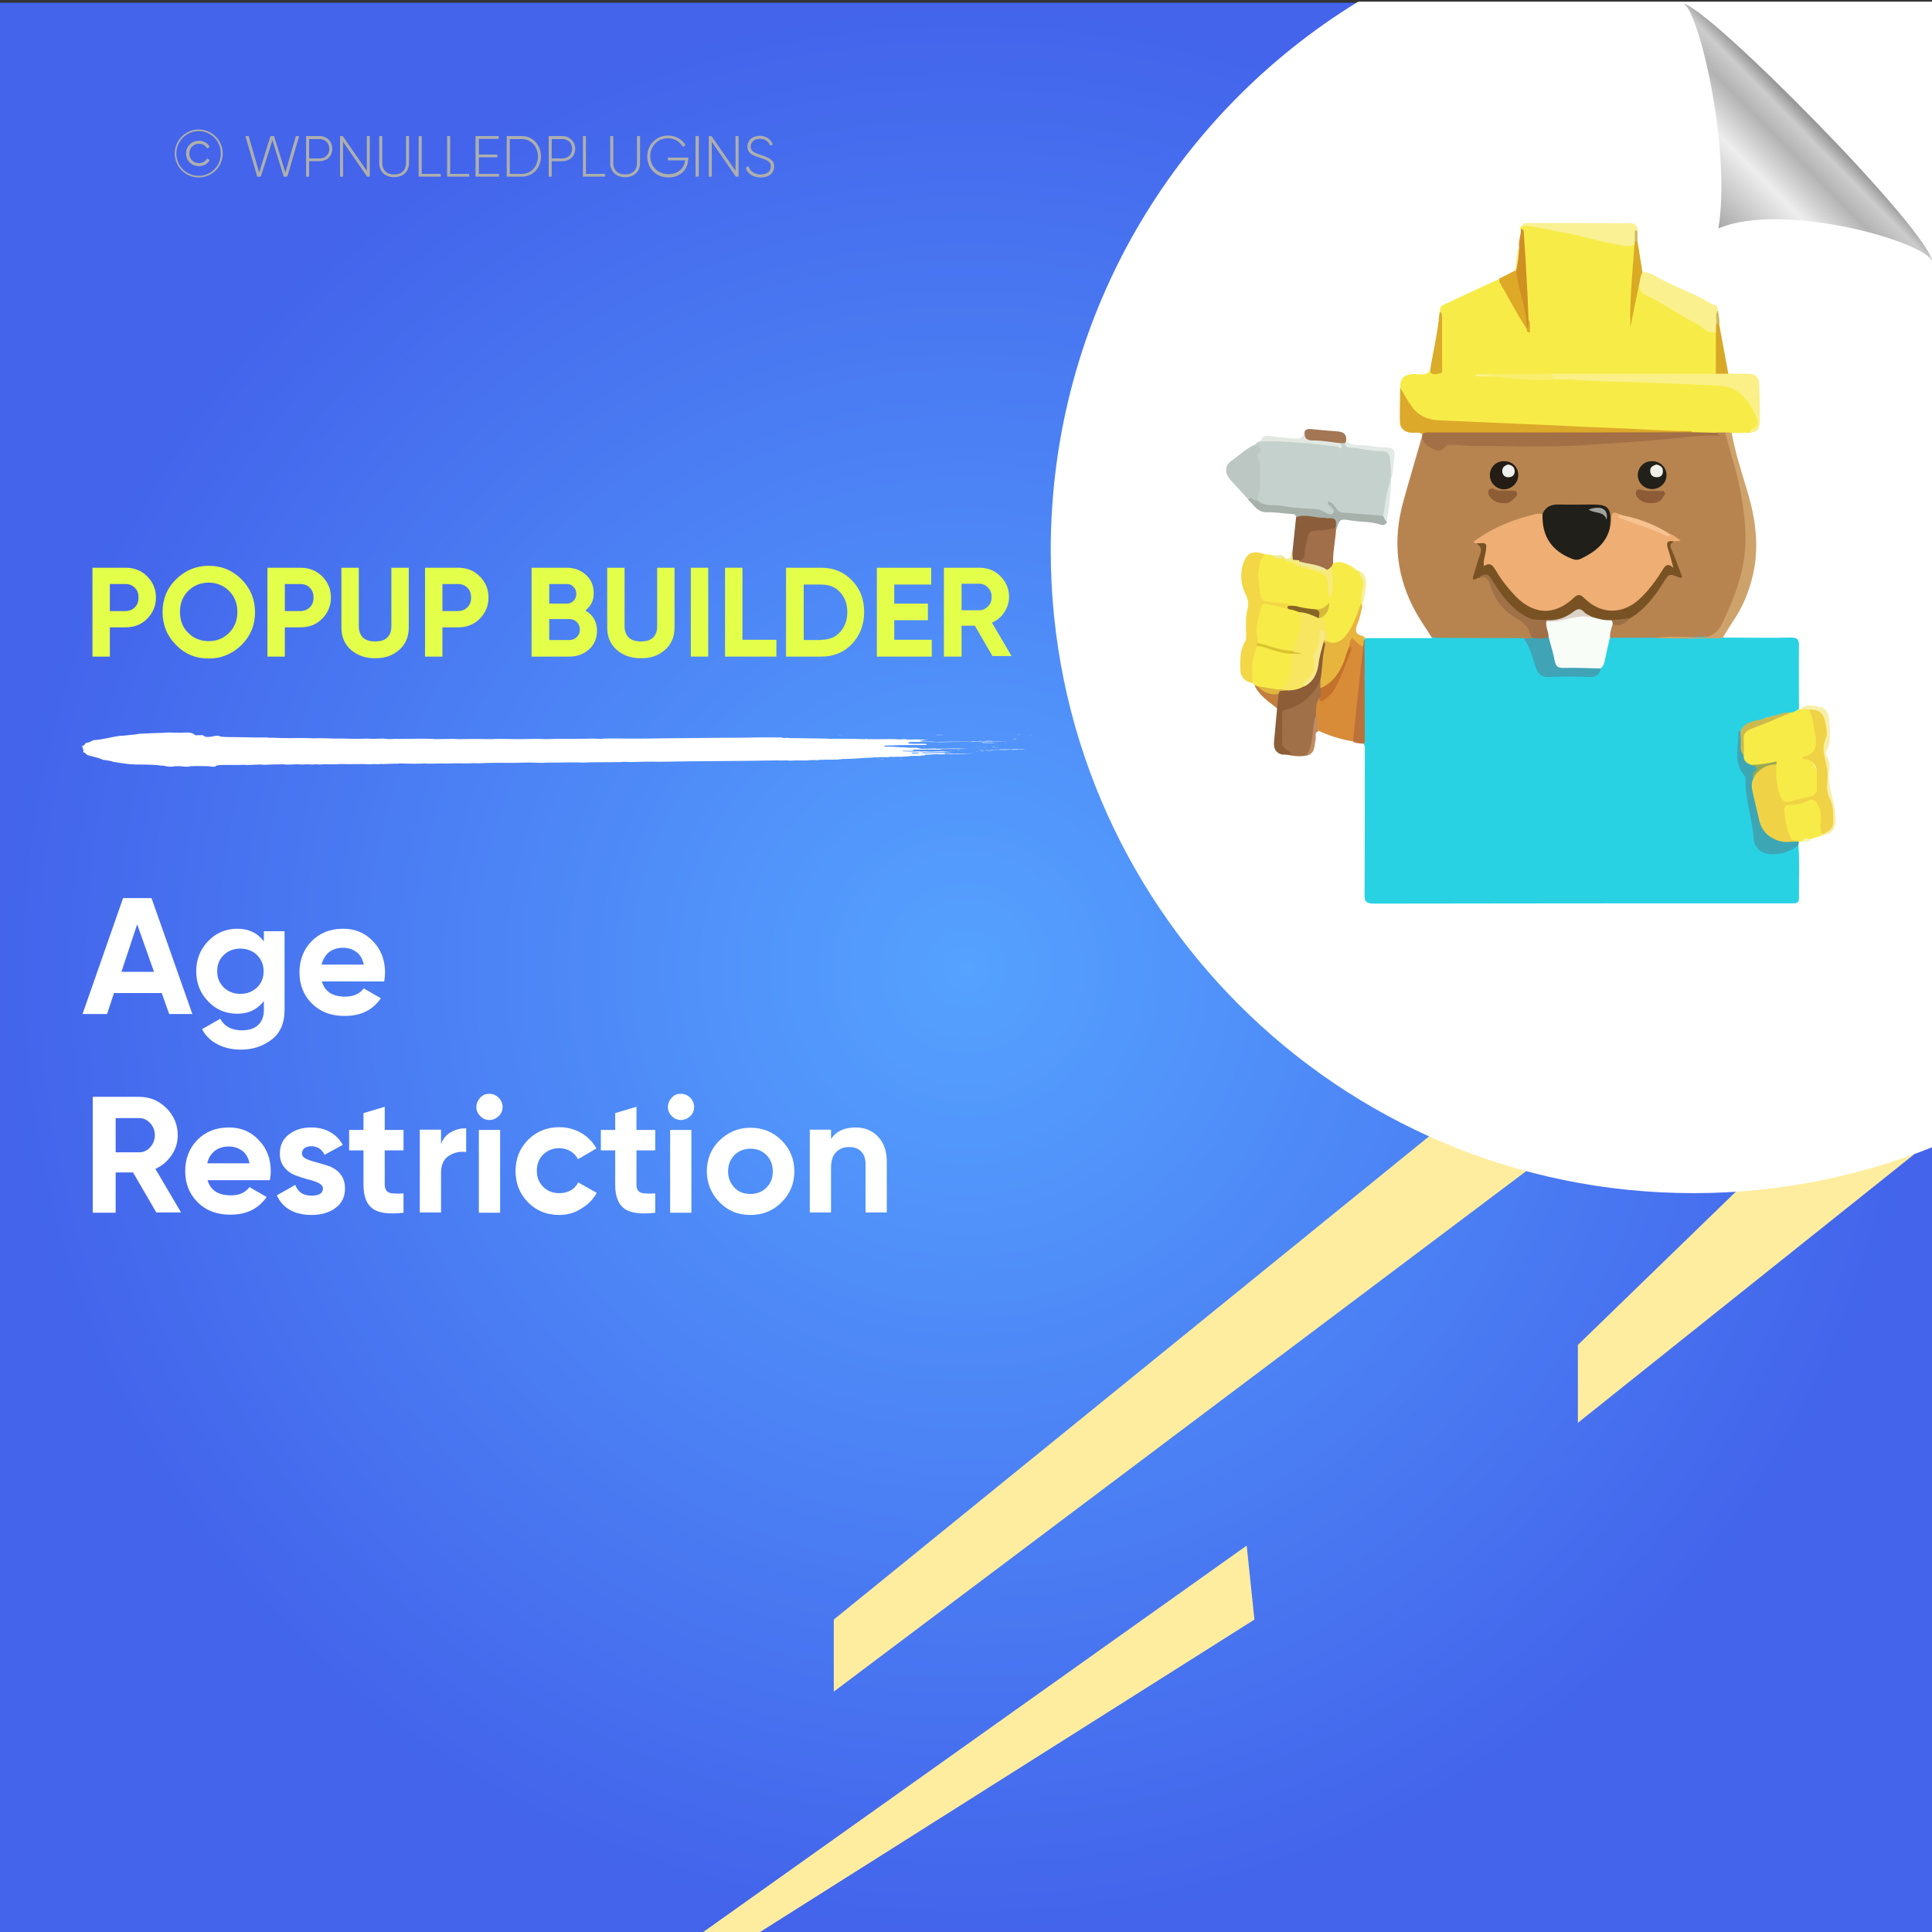 <?xml version="1.0" encoding="utf-8"?>
<!-- Generator: Adobe Illustrator 26.0.1, SVG Export Plug-In . SVG Version: 6.00 Build 0)  -->
<svg version="1.1" id="Layer_1" xmlns="http://www.w3.org/2000/svg" xmlns:xlink="http://www.w3.org/1999/xlink" x="0px" y="0px"
	 viewBox="0 0 700 700" style="enable-background:new 0 0 700 700;" xml:space="preserve">
<rect x="0" y="0" width="700" height="700" fill="#333333" stroke="none"/>
<style type="text/css">
	.st0{fill:url(#SVGID_1_);}
	.st1{fill:#FFED9F;}
	.st2{fill:#FFFFFF;}
	.st3{fill:none;}
	.st4{fill:#E3FF4A;}
	.st5{fill:#AEAFAC;}
	.st6{fill-rule:evenodd;clip-rule:evenodd;fill:#FFFFFF;}
	.st7{fill:url(#path4572_00000121257385631745447910000006262028374798382510_);}
	.st8{fill:#28D2E3;}
	.st9{fill:#B78450;}
	.st10{fill:#F7EB48;}
	.st11{fill:#C4D1CD;}
	.st12{fill:#A36F46;}
	.st13{fill:#D88C38;}
	.st14{fill:#DDA92A;}
	.st15{fill:#FAF087;}
	.st16{fill:#CEA26B;}
	.st17{fill:#FAF08E;}
	.st18{fill:#F3D747;}
	.st19{fill:#A07048;}
	.st20{fill:#F9F193;}
	.st21{fill:#3DA6B5;}
	.st22{fill:#BCC7C3;}
	.st23{fill:#F7EB47;}
	.st24{fill:#8C5D37;}
	.st25{fill:#E7B53D;}
	.st26{fill:#A7B1AB;}
	.st27{fill:#A16F49;}
	.st28{fill:#8B5D3B;}
	.st29{fill:#BB713A;}
	.st30{fill:#DDA927;}
	.st31{fill:#F7EFA9;}
	.st32{fill:#D08F21;}
	.st33{fill:#D9AA24;}
	.st34{fill:#A37654;}
	.st35{fill:#DAAC29;}
	.st36{fill:#D8A827;}
	.st37{fill:#E2E8E1;}
	.st38{fill:#E3EAE5;}
	.st39{fill:#C27E3C;}
	.st40{fill:#DFE8E4;}
	.st41{fill:#BF8B62;}
	.st42{fill:#F5EFA3;}
	.st43{fill:#CCBC5F;}
	.st44{fill:#D1BC65;}
	.st45{fill:#EEEBA0;}
	.st46{fill:#F6F6B2;}
	.st47{fill:#F9FDF8;}
	.st48{fill:#40A3B6;}
	.st49{fill:#CCB94E;}
	.st50{fill:#EEAE74;}
	.st51{fill:#201F1A;}
	.st52{fill:#795224;}
	.st53{fill:#A07047;}
	.st54{fill:#212019;}
	.st55{fill:#231D15;}
	.st56{fill:#8D5C37;}
	.st57{fill:#8D5D36;}
	.st58{fill:#F7C290;}
	.st59{fill:#9B7045;}
	.st60{fill:#FAEE6F;}
	.st61{fill:#F8E661;}
	.st62{fill:#F8EA7A;}
	.st63{fill:#876625;}
	.st64{fill:#D6B83A;}
	.st65{fill:#F0D246;}
	.st66{fill:#98AA53;}
	.st67{fill:#C4712B;}
	.st68{fill:#DAC42F;}
	.st69{fill:#E0B63F;}
	.st70{fill:#F8E987;}
	.st71{fill:#DCD3C9;}
	.st72{fill:#A0A29F;}
	.st73{fill:#EFF1E9;}
	.st74{fill:#EFF2EC;}
</style>
<radialGradient id="SVGID_1_" cx="350" cy="349" r="350" gradientTransform="matrix(1 0 0 -1 0 700)" gradientUnits="userSpaceOnUse">
	<stop  offset="0" style="stop-color:#55A2FF"/>
	<stop  offset="1" style="stop-color:#4364EB"/>
</radialGradient>
<rect y="1" class="st0" width="700" height="700"/>
<g>
	<polygon class="st1" points="628.9,431.8 571.7,487.3 571.7,515.5 693.7,418.1 	"/>
	<polygon class="st1" points="517.8,411.7 302.1,586.8 302.1,612.9 553,424.3 	"/>
	<polygon class="st1" points="451.7,560 253.4,701 273.8,701 454.5,586.8 	"/>
</g>
<path class="st2" d="M700.5,0.6H492.1c-66.8,40.9-111.4,114.6-111.4,198.8c0,128.6,104.3,232.9,232.9,232.9c30.7,0,60-6,86.9-16.8
	V0.6z"/>
<g>
	<rect x="30.5" y="205.7" class="st3" width="339.4" height="69.9"/>
	<path class="st4" d="M45.5,205.7c3.1,0,5.7,1,7.8,3.1c2.1,2.1,3.2,4.6,3.2,7.7c0,3-1.1,5.6-3.2,7.7c-2.1,2.1-4.7,3.1-7.8,3.1h-5.7
		v10.6h-6.3v-32.2H45.5z M45.5,221.4c1.3,0,2.5-0.5,3.4-1.4c0.9-0.9,1.3-2.1,1.3-3.5c0-1.4-0.4-2.6-1.3-3.5c-0.9-0.9-2-1.4-3.4-1.4
		h-5.7v9.8H45.5z"/>
	<path class="st4" d="M87.5,233.7c-3.3,3.2-7.2,4.9-11.9,4.9c-4.7,0-8.6-1.6-11.8-4.9c-3.2-3.2-4.9-7.2-4.9-11.9s1.6-8.7,4.9-11.9
		c3.2-3.2,7.2-4.9,11.8-4.9c4.7,0,8.6,1.6,11.9,4.9c3.2,3.2,4.9,7.2,4.9,11.9S90.8,230.4,87.5,233.7z M68.2,229.3c2,2,4.5,3,7.4,3
		c2.9,0,5.4-1,7.4-3c2-2,3-4.5,3-7.6c0-3.1-1-5.6-3-7.6c-2-2-4.5-3-7.4-3c-2.9,0-5.4,1-7.4,3c-2,2-3,4.5-3,7.6
		C65.2,224.8,66.2,227.4,68.2,229.3z"/>
	<path class="st4" d="M108.9,205.7c3.1,0,5.7,1,7.8,3.1c2.1,2.1,3.2,4.6,3.2,7.7c0,3-1.1,5.6-3.2,7.7c-2.1,2.1-4.7,3.1-7.8,3.1h-5.7
		v10.6h-6.3v-32.2H108.9z M108.9,221.4c1.3,0,2.5-0.5,3.4-1.4c0.9-0.9,1.3-2.1,1.3-3.5c0-1.4-0.4-2.6-1.3-3.5
		c-0.9-0.9-2-1.4-3.4-1.4h-5.7v9.8H108.9z"/>
	<path class="st4" d="M136,238.5c-3.6,0-6.5-1-8.8-3c-2.3-2-3.5-4.7-3.5-8.1v-21.7h6.3v21.2c0,1.7,0.5,3,1.4,4c1,1,2.5,1.5,4.5,1.5
		c2.1,0,3.6-0.5,4.5-1.5c1-1,1.4-2.3,1.4-4v-21.2h6.3v21.7c0,3.4-1.2,6.1-3.5,8.1S139.6,238.5,136,238.5z"/>
	<path class="st4" d="M166,205.7c3.1,0,5.7,1,7.8,3.1c2.1,2.1,3.2,4.6,3.2,7.7c0,3-1.1,5.6-3.2,7.7c-2.1,2.1-4.7,3.1-7.8,3.1h-5.7
		v10.6H154v-32.2H166z M166,221.4c1.3,0,2.5-0.5,3.4-1.4c0.9-0.9,1.3-2.1,1.3-3.5c0-1.4-0.4-2.6-1.3-3.5c-0.9-0.9-2-1.4-3.4-1.4
		h-5.7v9.8H166z"/>
	<path class="st4" d="M212.1,221.2c2.8,1.6,4.2,4.1,4.2,7.4c0,2.7-1,5-2.9,6.7c-1.9,1.7-4.3,2.6-7.1,2.6h-13.7v-32.2h12.7
		c2.8,0,5.1,0.9,7,2.6c1.9,1.7,2.8,3.9,2.8,6.5C215.2,217.4,214.2,219.5,212.1,221.2z M205.4,211.6H199v7.1h6.3c1,0,1.8-0.3,2.5-1
		c0.7-0.7,1-1.5,1-2.5c0-1-0.3-1.9-1-2.5C207.2,211.9,206.4,211.6,205.4,211.6z M206.3,231.9c1.1,0,2-0.4,2.7-1.1
		c0.7-0.7,1.1-1.6,1.1-2.7c0-1.1-0.4-2-1.1-2.7c-0.7-0.7-1.6-1.1-2.7-1.1H199v7.6H206.3z"/>
	<path class="st4" d="M232.3,238.5c-3.6,0-6.5-1-8.8-3c-2.3-2-3.5-4.7-3.5-8.1v-21.7h6.3v21.2c0,1.7,0.5,3,1.4,4
		c1,1,2.5,1.5,4.5,1.5c2.1,0,3.6-0.5,4.5-1.5c1-1,1.4-2.3,1.4-4v-21.2h6.3v21.7c0,3.4-1.2,6.1-3.5,8.1S235.9,238.5,232.3,238.5z"/>
	<path class="st4" d="M250.3,205.7h6.3v32.2h-6.3V205.7z"/>
	<path class="st4" d="M269,231.8h12.3v6.1h-18.6v-32.2h6.3V231.8z"/>
	<path class="st4" d="M297.6,205.7c4.4,0,8.1,1.5,11.1,4.6c3,3.1,4.4,6.9,4.4,11.5c0,4.5-1.5,8.4-4.4,11.5c-3,3.1-6.6,4.6-11.1,4.6
		h-12.8v-32.2H297.6z M297.6,231.8c2.8,0,5.1-0.9,6.8-2.8c1.7-1.9,2.6-4.3,2.6-7.2c0-3-0.9-5.4-2.6-7.2c-1.7-1.9-4-2.8-6.8-2.8h-6.4
		v20.1H297.6z"/>
	<path class="st4" d="M324,231.8h13.6v6.1h-19.9v-32.2h19.7v6.1H324v6.9h12.2v6H324V231.8z"/>
	<path class="st4" d="M359.7,237.9l-6.5-11.2h-4.8v11.2H342v-32.2h12.9c3,0,5.5,1,7.6,3.1c2.1,2.1,3.1,4.6,3.1,7.5
		c0,2-0.6,3.8-1.7,5.5c-1.1,1.7-2.6,3-4.5,3.8l7.1,12.1H359.7z M348.4,211.6v9.5h6.5c1.2,0,2.2-0.5,3.1-1.4c0.9-0.9,1.3-2.1,1.3-3.4
		c0-1.3-0.4-2.4-1.3-3.4c-0.9-0.9-1.9-1.4-3.1-1.4H348.4z"/>
</g>
<g>
	<rect x="29.8" y="325.4" class="st3" width="597.7" height="294.4"/>
	<path class="st2" d="M61.3,367.4l-2.7-7.6H41.3l-2.5,7.6h-8.9l14.7-42h10.3l14.8,42H61.3z M44,352.1h11.8l-6.1-17.2L44,352.1z"/>
	<path class="st2" d="M95.5,337.4h7.6v28.6c0,4.6-1.5,8.2-4.6,10.6c-3.1,2.4-6.8,3.7-11.1,3.7c-3.2,0-6.1-0.6-8.5-1.9
		c-2.5-1.2-4.4-3.1-5.7-5.5l6.6-3.8c1.5,2.8,4.1,4.2,7.9,4.2c2.4,0,4.4-0.6,5.8-1.9c1.4-1.3,2.1-3.1,2.1-5.5v-3.2
		c-2.3,3-5.5,4.6-9.6,4.6c-4.2,0-7.8-1.5-10.6-4.5c-2.9-3-4.3-6.6-4.3-10.9c0-4.2,1.4-7.9,4.3-10.9c2.9-3,6.4-4.5,10.6-4.5
		c4.1,0,7.3,1.5,9.6,4.6V337.4z M81.1,357.8c1.6,1.5,3.6,2.3,6,2.3c2.4,0,4.4-0.8,6-2.3c1.6-1.5,2.4-3.5,2.4-5.9
		c0-2.4-0.8-4.3-2.4-5.9c-1.6-1.5-3.6-2.3-6-2.3c-2.4,0-4.5,0.8-6,2.3c-1.6,1.5-2.4,3.5-2.4,5.9C78.7,354.3,79.5,356.2,81.1,357.8z"
		/>
	<path class="st2" d="M116.6,355.5c1,3.8,3.9,5.6,8.5,5.6c3,0,5.2-1,6.7-3l6.2,3.6c-3,4.3-7.3,6.4-13.1,6.4c-5,0-8.9-1.5-11.9-4.5
		s-4.5-6.8-4.5-11.3c0-4.5,1.5-8.3,4.4-11.3c3-3,6.8-4.5,11.4-4.5c4.4,0,8,1.5,10.9,4.6c2.9,3,4.3,6.8,4.3,11.3c0,1-0.1,2.1-0.3,3.2
		H116.6z M116.5,349.5h15.3c-0.4-2-1.3-3.6-2.7-4.6c-1.4-1-3-1.5-4.7-1.5c-2.1,0-3.8,0.5-5.2,1.6C117.9,346.1,117,347.6,116.5,349.5
		z"/>
	<path class="st2" d="M56.7,439.4l-8.5-14.6h-6.3v14.6h-8.3v-42h16.8c3.9,0,7.2,1.4,9.9,4.1c2.7,2.7,4.1,6,4.1,9.8
		c0,2.6-0.7,5-2.2,7.2c-1.5,2.2-3.4,3.9-5.9,5l9.3,15.8H56.7z M41.9,405.1v12.4h8.5c1.6,0,2.9-0.6,4-1.8c1.1-1.2,1.7-2.7,1.7-4.4
		c0-1.7-0.6-3.2-1.7-4.4c-1.1-1.2-2.5-1.8-4-1.8H41.9z"/>
	<path class="st2" d="M75.2,427.5c1,3.8,3.9,5.6,8.5,5.6c3,0,5.2-1,6.7-3l6.2,3.6c-3,4.3-7.3,6.4-13.1,6.4c-5,0-8.9-1.5-11.9-4.5
		s-4.5-6.8-4.5-11.3c0-4.5,1.5-8.3,4.4-11.3c3-3,6.8-4.5,11.4-4.5c4.4,0,8,1.5,10.9,4.6c2.9,3,4.3,6.8,4.3,11.3c0,1-0.1,2.1-0.3,3.2
		H75.2z M75.1,421.5h15.3c-0.4-2-1.3-3.6-2.7-4.6c-1.4-1-3-1.5-4.7-1.5c-2.1,0-3.8,0.5-5.2,1.6C76.4,418.1,75.5,419.6,75.1,421.5z"
		/>
	<path class="st2" d="M109.4,417.9c0,0.8,0.5,1.5,1.6,2c1.1,0.5,2.3,0.9,3.9,1.3c1.5,0.4,3,0.9,4.6,1.4c1.5,0.6,2.8,1.5,3.9,2.9
		c1.1,1.4,1.6,3.1,1.6,5.1c0,3.1-1.2,5.5-3.5,7.1c-2.3,1.7-5.2,2.5-8.6,2.5c-6.2,0-10.4-2.4-12.6-7.1l6.7-3.8
		c0.9,2.6,2.8,3.9,5.9,3.9c2.8,0,4.1-0.9,4.1-2.6c0-0.8-0.5-1.4-1.6-2c-1.1-0.5-2.4-1-3.9-1.3c-1.5-0.4-3-0.9-4.6-1.5
		c-1.5-0.6-2.8-1.5-3.9-2.9c-1.1-1.3-1.6-2.9-1.6-4.9c0-3,1.1-5.3,3.3-7c2.2-1.7,4.9-2.5,8.1-2.5c2.4,0,4.7,0.5,6.7,1.6
		c2,1.1,3.6,2.7,4.7,4.7l-6.6,3.6c-1-2-2.6-3.1-4.8-3.1c-1,0-1.8,0.2-2.5,0.7C109.8,416.5,109.4,417.1,109.4,417.9z"/>
	<path class="st2" d="M146.2,416.8h-6.8v12.5c0,1,0.3,1.8,0.8,2.3c0.5,0.5,1.3,0.8,2.3,0.8c1,0.1,2.2,0.1,3.7,0v7
		c-5.3,0.6-9.1,0.1-11.2-1.5c-2.2-1.6-3.3-4.5-3.3-8.6v-12.5h-5.2v-7.4h5.2v-6.1l7.7-2.3v8.4h6.8V416.8z"/>
	<path class="st2" d="M159.8,414.5c0.7-1.9,1.9-3.4,3.6-4.3c1.7-1,3.5-1.4,5.5-1.4v8.6c-2.4-0.3-4.5,0.2-6.3,1.4
		c-1.9,1.2-2.8,3.3-2.8,6.2v14.3h-7.7v-30h7.7V414.5z"/>
	<path class="st2" d="M177.3,405.8c-1.3,0-2.4-0.5-3.3-1.4c-0.9-0.9-1.4-2-1.4-3.3s0.5-2.4,1.4-3.4c0.9-1,2-1.4,3.3-1.4
		c1.3,0,2.4,0.5,3.4,1.4c0.9,1,1.4,2.1,1.4,3.4s-0.5,2.4-1.4,3.3C179.7,405.3,178.6,405.8,177.3,405.8z M173.5,439.4v-30h7.7v30
		H173.5z"/>
	<path class="st2" d="M202.6,440.2c-4.5,0-8.3-1.5-11.3-4.6c-3-3-4.5-6.8-4.5-11.3c0-4.5,1.5-8.2,4.5-11.3c3-3,6.8-4.6,11.3-4.6
		c2.9,0,5.6,0.7,8,2.1c2.4,1.4,4.2,3.3,5.5,5.6l-6.7,3.9c-0.6-1.2-1.5-2.2-2.7-2.9c-1.2-0.7-2.6-1.1-4.1-1.1c-2.3,0-4.2,0.8-5.8,2.3
		c-1.5,1.5-2.3,3.5-2.3,5.9c0,2.4,0.8,4.3,2.3,5.8c1.5,1.5,3.4,2.3,5.8,2.3c1.6,0,2.9-0.3,4.2-1c1.2-0.7,2.1-1.7,2.7-2.9l6.7,3.8
		c-1.3,2.4-3.2,4.3-5.6,5.7C208.1,439.5,205.5,440.2,202.6,440.2z"/>
	<path class="st2" d="M237.4,416.8h-6.8v12.5c0,1,0.3,1.8,0.8,2.3c0.5,0.5,1.3,0.8,2.3,0.8c1,0.1,2.2,0.1,3.7,0v7
		c-5.3,0.6-9.1,0.1-11.2-1.5c-2.2-1.6-3.3-4.5-3.3-8.6v-12.5h-5.2v-7.4h5.2v-6.1l7.7-2.3v8.4h6.8V416.8z"/>
	<path class="st2" d="M246.7,405.8c-1.3,0-2.4-0.5-3.3-1.4c-0.9-0.9-1.4-2-1.4-3.3s0.5-2.4,1.4-3.4c0.9-1,2-1.4,3.3-1.4
		c1.3,0,2.4,0.5,3.4,1.4c0.9,1,1.4,2.1,1.4,3.4s-0.5,2.4-1.4,3.3C249.1,405.3,248,405.8,246.7,405.8z M242.8,439.4v-30h7.7v30H242.8
		z"/>
	<path class="st2" d="M283.2,435.6c-3.1,3.1-6.8,4.6-11.3,4.6s-8.2-1.5-11.2-4.6s-4.6-6.8-4.6-11.2s1.5-8.2,4.6-11.2
		s6.8-4.6,11.2-4.6s8.2,1.5,11.3,4.6c3.1,3.1,4.6,6.8,4.6,11.2S286.3,432.5,283.2,435.6z M266.1,430.3c1.5,1.6,3.5,2.3,5.8,2.3
		c2.3,0,4.3-0.8,5.8-2.3c1.6-1.6,2.3-3.5,2.3-5.9s-0.8-4.4-2.3-5.9c-1.6-1.6-3.5-2.3-5.8-2.3c-2.3,0-4.3,0.8-5.8,2.3
		c-1.5,1.6-2.3,3.5-2.3,5.9S264.6,428.7,266.1,430.3z"/>
	<path class="st2" d="M310,408.5c3.3,0,6,1.1,8.1,3.3c2.1,2.2,3.2,5.2,3.2,9.1v18.4h-7.7v-17.5c0-2-0.5-3.5-1.6-4.6
		c-1.1-1.1-2.5-1.6-4.3-1.6c-2,0-3.6,0.6-4.8,1.9c-1.2,1.2-1.8,3.1-1.8,5.6v16.2h-7.7v-30h7.7v3.4
		C302.9,409.9,305.9,408.5,310,408.5z"/>
</g>
<g>
	<rect x="55.8" y="47.2" class="st3" width="304.9" height="46.6"/>
	<path class="st5" d="M63.3,55.6c0-4.8,3.9-8.7,8.7-8.7s8.7,3.9,8.7,8.7c0,4.8-3.9,8.7-8.7,8.7S63.3,60.4,63.3,55.6z M80,55.6
		c0-4.5-3.6-8.1-8-8.1s-8.1,3.6-8.1,8.1c0,4.5,3.6,8.1,8.1,8.1S80,60.1,80,55.6z M67.4,55.6c0-2.6,2-4.6,4.7-4.6
		c1.7,0,3.2,0.9,3.9,2.2l-1,0.6c-0.5-1.1-1.7-1.7-2.9-1.7c-2.1,0-3.5,1.6-3.5,3.5s1.4,3.5,3.5,3.5c1.2,0,2.4-0.6,2.9-1.7l1,0.6
		c-0.7,1.3-2.2,2.2-3.9,2.2C69.4,60.2,67.4,58.2,67.4,55.6z"/>
	<path class="st5" d="M88.9,49.3h1.2l3.8,13.2L98,49.3h1.3l4.1,13.2l3.8-13.2h1.2L104.1,64h-1.3l-4.1-13.2L94.5,64h-1.3L88.9,49.3z"
		/>
	<path class="st5" d="M120.4,53.9c0,2.6-1.9,4.5-4.6,4.5H112V64h-1.1V49.3h5C118.5,49.3,120.4,51.3,120.4,53.9z M119.3,53.9
		c0-2-1.4-3.5-3.5-3.5H112v7h3.9C117.9,57.4,119.3,55.9,119.3,53.9z"/>
	<path class="st5" d="M134,49.3V64h-1l-8.7-12.6V64h-1.1V49.3h1l8.7,12.6V49.3H134z"/>
	<path class="st5" d="M137.4,59.1v-9.8h1.1v9.8c0,2.4,1.5,4.1,4.3,4.1c2.8,0,4.3-1.7,4.3-4.1v-9.8h1.1v9.8c0,3.1-2.2,5.1-5.4,5.1
		S137.4,62.2,137.4,59.1z"/>
	<path class="st5" d="M159.7,63v1h-8V49.3h1.1V63H159.7z"/>
	<path class="st5" d="M170,63v1h-8V49.3h1.1V63H170z"/>
	<path class="st5" d="M180.8,63v1h-8.5V49.3h8.4v1h-7.2v5.7h6.7v1h-6.7V63H180.8z"/>
	<path class="st5" d="M196,56.7c0,4.1-2.9,7.3-6.9,7.3h-5.5V49.3h5.5C193.1,49.3,196,52.6,196,56.7z M194.9,56.7
		c0-3.5-2.4-6.3-5.8-6.3h-4.4V63h4.4C192.5,63,194.9,60.2,194.9,56.7z"/>
	<path class="st5" d="M208.4,53.9c0,2.6-1.9,4.5-4.6,4.5h-3.9V64h-1.1V49.3h5C206.4,49.3,208.4,51.3,208.4,53.9z M207.3,53.9
		c0-2-1.4-3.5-3.5-3.5h-3.9v7h3.9C205.8,57.4,207.3,55.9,207.3,53.9z"/>
	<path class="st5" d="M219.2,63v1h-8V49.3h1.1V63H219.2z"/>
	<path class="st5" d="M221.1,59.1v-9.8h1.1v9.8c0,2.4,1.5,4.1,4.3,4.1c2.8,0,4.3-1.7,4.3-4.1v-9.8h1.1v9.8c0,3.1-2.2,5.1-5.4,5.1
		S221.1,62.2,221.1,59.1z"/>
	<path class="st5" d="M249.3,57.8c0,3.5-2.7,6.5-7.1,6.5c-4.6,0-7.7-3.4-7.7-7.6s3.2-7.6,7.6-7.6c2.7,0,5.1,1.4,6.3,3.5l-1,0.6
		c-1-1.8-3-3.1-5.3-3.1c-3.9,0-6.5,2.9-6.5,6.5s2.7,6.5,6.6,6.5c3.6,0,5.7-2.2,6-5h-6.2v-1h7.4V57.8z"/>
	<path class="st5" d="M253.2,49.3V64H252V49.3H253.2z"/>
	<path class="st5" d="M267.6,49.3V64h-1l-8.7-12.6V64h-1.1V49.3h1l8.7,12.6V49.3H267.6z"/>
	<path class="st5" d="M270.2,60.8l1-0.6c0.5,1.8,2,3,4.4,3c2.5,0,3.7-1.3,3.7-2.9c0-1.8-1.6-2.4-3.8-3.1c-2.5-0.8-4.7-1.5-4.7-4.1
		c0-2.4,2-3.9,4.5-3.9c2.4,0,4,1.4,4.7,3.1l-0.9,0.5c-0.5-1.3-1.7-2.5-3.8-2.5c-2,0-3.3,1.2-3.3,2.8c0,1.8,1.5,2.3,3.6,3
		c2.6,0.9,4.9,1.7,4.9,4.2c0,2.4-1.9,4-4.8,4C272.8,64.3,270.8,62.9,270.2,60.8z"/>
</g>
<g>
	<g>
		<g>
			<rect x="29.8" y="265.4" class="st3" width="344.1" height="12.3"/>
			<path class="st6" d="M303.8,266.5c0.2,0,0.5-0.1,0.9-0.1C304.7,266.5,304.2,266.5,303.8,266.5z"/>
			<path class="st6" d="M317.6,274.8c0.3,0,1.1-0.1,1,0C318.1,274.9,317.9,274.8,317.6,274.8z"/>
			<path class="st6" d="M319,275c0.1-0.1,0.7,0,1.1,0C320.1,275.1,319.2,275,319,275z"/>
			<path class="st6" d="M323.2,273.7c0.2,0,0.8-0.1,1.1,0C324.2,273.8,323.6,273.7,323.2,273.7z"/>
			<path class="st6" d="M325.2,275.1c0.4-0.1,1-0.1,1.8-0.1C326.7,275.1,325.8,275,325.2,275.1z"/>
			<path class="st6" d="M330.4,268.5c0.9,0,2.8-0.1,3.4,0C332.7,268.4,331.4,268.6,330.4,268.5z"/>
			<path class="st6" d="M332.8,271.4c1.1-0.2,3.2,0,4.7-0.1c0.2,0.1-2.1,0-2.6,0.1c-0.3,0-0.6,0-0.9-0.1
				C333.6,271.4,333.3,271.5,332.8,271.4z"/>
			<path class="st6" d="M346.9,271.8c0-0.1,0.1-0.1,0.5-0.1c0.1,0,0.2,0.1,0.1,0.1C347.3,271.8,347.1,271.8,346.9,271.8z"/>
			<path class="st6" d="M352.7,270.8c0.9-0.1,3-0.1,4.2,0c0.2,0,0.2-0.1,0.5-0.1c0.7,0,2.3,0,0.7,0
				C356.2,270.8,354.8,270.7,352.7,270.8z"/>
			<path class="st6" d="M353.4,272.3c0.2,0,0.6-0.1,1.1-0.1C354.3,272.3,353.6,272.3,353.4,272.3z"/>
			<path class="st6" d="M354.8,268.4c0.2-0.1,0.9,0,1.4,0C355.9,268.4,355.2,268.4,354.8,268.4z"/>
			<path class="st6" d="M354.5,271.8c0.4-0.1,1.2-0.1,1.7-0.1C356.6,271.8,355.1,271.8,354.5,271.8z"/>
			<path class="st6" d="M355.2,272.2c0.3-0.1,1.2-0.1,1.8-0.1C356.6,272.2,355.8,272.2,355.2,272.2z"/>
			<path class="st6" d="M356.3,267.7c0.1-0.1,0.6-0.1,1.1-0.1C357.2,267.6,356.6,267.6,356.3,267.7z"/>
			<path class="st6" d="M356.9,268.4c0.5-0.1,2.2-0.1,3,0C358.9,268.4,358.1,268.4,356.9,268.4z"/>
			<path class="st6" d="M357.3,272.1c0.8-0.1,1.9,0,2.5,0C359.2,272.2,358.1,272.1,357.3,272.1z"/>
			<path class="st6" d="M359.3,270.7c0.3-0.1,0.8-0.1,1.2-0.1C360.6,270.8,359.8,270.7,359.3,270.7z"/>
			<path class="st6" d="M360.6,271c0.4-0.1,0.7,0,1.2,0C361.7,271.1,361,271,360.6,271z"/>
			<path class="st6" d="M361.9,271.4c0.2-0.1,1.3-0.1,1,0.1c-0.3,0-0.3,0-0.3-0.1C362.3,271.4,362.3,271.4,361.9,271.4z"/>
			<path class="st6" d="M365.1,269.1C364.3,269.2,363.1,269.1,365.1,269.1L365.1,269.1z"/>
			<path class="st6" d="M366.7,268c0.6-0.1,1.2,0,1.9,0C368.2,268,367,268,366.7,268z"/>
			<path class="st6" d="M367.2,267.8c-0.2-0.1,1-0.1,0.7,0C367.7,267.8,367.4,267.8,367.2,267.8z"/>
			<path class="st6" d="M368.6,266.3c0.2-0.1,0.7-0.1,1.1-0.1C369.5,266.3,368.8,266.3,368.6,266.3z"/>
			<path class="st6" d="M372.8,266.4C374,266.3,374.5,266.4,372.8,266.4L372.8,266.4z"/>
			<path class="st6" d="M339.1,266.3c0.2,0,0.6-0.1,0.8-0.1c0.5,0.1,1.3,0,1.9,0.1C341,266.4,340.2,266.3,339.1,266.3z"/>
			<path class="st6" d="M355.8,268.9c0.4,0,0.3,0.1,0.7,0c0,0-0.1,0.1-0.2,0.1c0.7,0,1.2,0,1.8,0c-0.1,0-0.2,0-0.2,0.1
				c0.8-0.2,1.8,0.1,3.6,0c-1.7,0.2-5.4,0-6.9,0.1c0.2-0.1,1.5,0,1.7-0.1C356.4,269,355.5,269.1,355.8,268.9z"/>
			<path class="st6" d="M357.4,271.7C357.5,271.7,357.5,271.7,357.4,271.7c0.1-0.1,0.7,0,0.8,0C357.9,271.8,356,271.8,357.4,271.7z"
				/>
			<path class="st6" d="M368.5,271.4c0,0,0,0.1,0,0.1c1,0,2.5,0,3.1,0.1c-1.1,0.1-3.5-0.1-4.4,0.1c-0.2,0-0.5,0-0.7-0.1
				c-2.6,0.2-5.5,0-8.3,0.1c1.2-0.3,4,0.1,5.4-0.2c0.2,0,0,0-0.2,0C364.8,271.5,366.9,271.6,368.5,271.4z"/>
			<path class="st6" d="M367.5,267.6c0.2-0.1,0.7-0.1,0.9-0.1C368.6,267.5,367.8,267.7,367.5,267.6z"/>
			<path class="st6" d="M67.7,265.4c-0.7,0-1.4,0.1-2.1,0.1c-1.6,0-3.1-0.1-4.8-0.1c-1.5,0.1-2.8,0.2-4.4,0.2
				c-1.1,0-1.5,0.1-2.3,0.1c-2.2,0.1-4,0.1-5,0.4c-1.6,0.2-3.5,0.3-4.9,0.5c-0.2,0-0.7,0-0.8,0c-3.5,0.5-5.6,1.3-9.7,1.6
				c-0.4,0.2-0.6,0.4-1.3,0.7c-0.3,0.1-1,0.2-1.2,0.3c-0.8,0.4-0.1,0.8-1.6,1.1c-0.1,0.1,0.2,0.1,0.3,0.2c0,0.7,0.6,1.4,0.2,2
				c1.1,0.3,0.8,0.7,1.7,1.1c0.5,0.2,1.5,0.4,2.2,0.6c0.7,0.2,1.5,0.4,2.2,0.6c0,0.2,1,0.3,1.1,0.5c1.2,0.1,2,0.3,3.2,0.5
				c0.1,0.1,0.4,0.1,0.4,0.2c2.5,0.4,5,0.9,8.4,1c0.3,0,1,0,1.3,0c2.5,0,6.4,0.1,7.7,0.4c0.5,0,0.4,0,0.9,0c0.3,0.1,1.6,0.4,2.8,0.4
				c0.4,0,1.1-0.2,2-0.2c1.3-0.1,2.5,0.2,3.7,0.2c0.5,0,1.1-0.2,1.7-0.2c1.5-0.1,4.5,0,5.7,0c1,0,1.3,0.2,2.1,0.2
				c0.7,0,1.2-0.2,1.1-0.4c1.9-0.5,6.8-0.1,9.8-0.3c2.2,0.2,4.2-0.1,6.3-0.1c0.4,0,0.9,0.1,1.3,0.1c0.7,0,1.7-0.1,2.6-0.1
				c1.6-0.1,2.9,0,4.2-0.1c2,0.3,3.4,0,5.1,0c0.6,0,1.2,0.1,1.9,0.1c0.6,0,1.2-0.1,1.8-0.1c0.6,0,1.3,0.1,1.9,0.1
				c0.5,0,0.8-0.1,1.2-0.1c0.5,0,0.8,0.1,1.3,0.1c0.6,0,1.1-0.1,1.7-0.1c2,0,4.2,0.1,6.2-0.1c3.5,0.2,6.5-0.1,10.6,0.1
				c1-0.1,1.8-0.1,2.9,0c0.2,0,0.2-0.1,0.6-0.1c2.1,0.1,4.4-0.2,6.6-0.1c0.1,0,0.2-0.1,0.3-0.1c3,0.1,6.9,0.2,9.3,0
				c1.9,0.2,4,0,6.3,0c1.1,0,2.1,0.1,3.1,0c2-0.1,4.6,0,6.4,0c0.6,0,1.1-0.1,1.7-0.1c1,0,2.1,0.1,3.1,0c4.1-0.2,8.8-0.1,12.4-0.1
				c1.1,0,2.1-0.1,3.3-0.1c2.1-0.1,4.2,0.1,6.3,0.1c0.5,0,1-0.1,1.5-0.1c1.2,0,2.4,0,3.7,0c3.2,0,6.4-0.2,9.4,0
				c3.9-0.2,9.5-0.1,14-0.2c1-0.2,2,0,3,0c3.2-0.1,7.3-0.2,10.7-0.1c14.1-0.3,28.8-0.2,42.8-0.5c1.1,0.1,2.8,0,3.7,0
				c0.2,0.1,0.8,0.1,1.3,0.1c1.7-0.2,3.9,0,6.2-0.1c0.6-0.2,1.9,0,2.7-0.2c0.4,0.1-0.5,0.1,0.1,0.2c1.4-0.4,6.3-0.2,8.4-0.3
				c-0.2,0-0.2-0.1,0-0.1c0.5,0.1,0.8-0.1,1.4-0.1c3.9,0,6.7-0.4,10.1-0.5c0.4,0,1.5,0.2,1.9,0.1c-0.6,0-1.4,0-1.3-0.2
				c1,0,2.3,0,3-0.1c1.2,0,1.9,0.1,3,0c0.3,0-0.3-0.2,0.3-0.1c1.7,0.1,2.6-0.1,4.2,0c0.5-0.1,2.3-0.2,2.9-0.1
				c0.5-0.1-0.6-0.1-0.1-0.2c1.4,0,2.7-0.1,4,0c0.3-0.1,0.5-0.2,1.1-0.2c0.4,0-0.1,0.1,0.4,0.1c0.5-0.1-0.4-0.1-0.3-0.2
				c0.7,0,0.6-0.1,0.9-0.2c1,0.1,1.7-0.1,2.6-0.1c0.9-0.1,2,0,2.9,0c0.8,0,1.1-0.1,2-0.1c0.7,0,1.3,0.1,2.1,0.1
				c0.4,0-0.3-0.1,0.3-0.1c2.7,0,5.5-0.1,7.5-0.3c-3.1,0.2-5.4,0-8.1,0.2c-0.4-0.1-1.2,0.1-1.6-0.1c-0.2,0.1,0.4,0.1-0.2,0.1
				c-0.2,0-0.3,0-0.6,0c0.4-0.2-0.2-0.2-0.4-0.3c-2.3,0-4.1,0.1-6.2,0.1c-0.4,0,0.3,0.1-0.2,0.1c-0.8,0-1.4,0-2.3,0
				c-0.3-0.1-0.9-0.2-0.6-0.3c2.7,0,6.4-0.2,9.6-0.2c1,0,2,0.1,2.6-0.1c-1.4,0.1-2.6-0.2-3.9-0.2c-1.6,0-3.4,0.2-5,0.1
				c-0.4,0-0.6-0.1-1-0.1c-0.3,0-0.9,0.1-1.2,0.1c-0.4,0-0.4-0.1-0.7-0.1c-0.7,0-1.2,0.1-2,0.1c-1.3,0-2.5-0.1-3.9-0.1
				c-0.3-0.1-0.1-0.2,0.2-0.2c1.6,0,1.9,0,3.6,0c-0.2,0-0.3,0-0.3-0.1c0.5,0,0.7,0,1.1,0c-1.2,0-1.1-0.2-0.7-0.3
				c3.1,0,6.9-0.1,9.4,0c0.3-0.1,0.5-0.1,0.9-0.2c2.9-0.1,6.1,0,9.1-0.1c-3.5-0.2-7.2-0.1-11.2,0c-0.2,0,0-0.1-0.4-0.1
				c-1.7,0.1-3.8,0.1-5.1,0.1c-0.6-0.1-1.2-0.3-1.7-0.4c-4.3,0.1-7.4-0.4-11.5-0.4c0-0.1-0.3-0.1-0.4-0.2c0.3-0.1,0.5-0.2,0.9-0.2
				c0.7,0,1.4-0.1,1.9,0c3.4-0.3,8.3-0.1,12.6-0.2c0.5-0.1,0.1-0.3-0.2-0.4c-2.1-0.1-3.9,0.1-6.1-0.1c-0.8-0.4,0-0.6,1.7-0.6
				c2.8,0,7.6,0,9.4,0.1c8.2-0.2,16.3-0.1,24.8-0.3c-4.7-0.1-9,0.1-13.2,0c0,0.1-0.1,0.1-0.5,0.1c-4.1,0-8.7,0-12.3,0.1
				c-1.5-0.2-4.4,0-6-0.2c0.4-0.3,1.6-0.5,3.2-0.6c-1.6,0-3.1-0.1-4.5-0.1c-1.1,0-3,0.1-3.6,0c-0.1,0,0.1-0.1-0.1-0.1
				c0.5,0-0.8,0-0.9,0c-0.6,0-0.5,0.1-1.2,0.1c-0.9,0-0.9,0-1.5-0.1c-3.2-0.1-6.3,0.1-9.4,0c-0.3,0-1,0-1,0c-0.3,0,0-0.1-0.4-0.1
				c-0.2,0-0.1,0.1-0.5,0.1c-1.2,0-2.6-0.1-3.9-0.1c-3.1,0-6.8-0.1-9.3,0c-0.6,0,0.2-0.1-0.6-0.1c-4.3-0.1-9-0.1-13.6-0.2
				c-0.4,0-0.1-0.1-0.6-0.1c-0.6,0-0.5,0.1-1.1,0.1c-0.4,0-0.7-0.1-0.9-0.2c-5.3-0.1-10.8,0-16.3,0.1c-5.1,0-10.3,0-15.1,0.1
				c-3.8,0-7.5,0.1-10.9,0.1c-4.6,0.1-8.6,0.1-12.9,0.1c-3.1,0-6.5-0.1-9.1,0c-0.5,0-1,0.1-1.5,0.1c-0.8,0-1.6-0.1-2.4-0.1
				c-2.1,0-4.3,0.1-6.5,0.1c-2.4,0-4.7,0-7,0c-1.3,0-2.6,0.1-3.9,0.1c-0.9,0-1.8-0.1-2.7-0.1c-2.5,0-5.1,0.1-7.5,0.1
				c-3.2,0-6.5-0.2-9.7,0c-3.6-0.1-7.9-0.1-11.4,0c-2.8-0.2-5.7,0-8.8,0c-0.3,0-0.6-0.1-0.9-0.1c-4.8-0.2-10.1,0.1-13.9,0
				c-1.5,0.2-2.7,0-4-0.1c-1.5,0-2.8,0.1-4.2,0.1c-0.5,0-0.9-0.1-1.3-0.1c-1.4,0-2.8,0.1-4.4,0.1c-2.3,0-4.8-0.2-7.5-0.1
				c-2.1-0.1-5.1-0.2-7.5-0.1c-4-0.2-8,0-12.1-0.1c-1.4,0-2.6-0.2-4-0.1c-1.4-0.2-3.2-0.1-4.9-0.1c-1.7,0-3.6-0.1-5.4-0.1
				c-2.6-0.1-5.8,0.1-7.8-0.3c-0.9-0.7-2.6,0.3-4.7,0.2c-1.1-0.1-1-0.3-1.4-0.6c-1-0.1-1.9,0-2.8,0C70,265.7,69.2,265.4,67.7,265.4z
				 M330,272.8c0,0,0,0.1,0.1,0.1C329.8,273,329.1,272.8,330,272.8z M330.3,272.7c1.2,0,3-0.1,3.9,0c0.2,0-0.2-0.2,0.2-0.2
				c0.5,0.1,1.2,0.1,2.1,0.1c0.1,0.2-1.8,0.1-1.8,0.3c-0.7,0-1,0-1.4,0.1c-1.4-0.1-1.8,0.1-2.8,0
				C330.7,272.8,330.2,272.9,330.3,272.7z"/>
		</g>
	</g>
</g>
<linearGradient id="path4572_00000115486914202546551690000000278635219547315857_" gradientUnits="userSpaceOnUse" x1="-0.583" y1="698.671" x2="-0.51" y2="698.747" gradientTransform="matrix(-474.815 0 0 493.443 381.513 -344709.812)">
	<stop  offset="0" style="stop-color:#999999"/>
	<stop  offset="0.101" style="stop-color:#CCCCCC"/>
	<stop  offset="0.262" style="stop-color:#B3B3B3"/>
	<stop  offset="0.543" style="stop-color:#EEEEEE"/>
	<stop  offset="1" style="stop-color:#AAAAAA"/>
</linearGradient>
<path id="path4572" style="fill:url(#path4572_00000115486914202546551690000000278635219547315857_);" d="M609.6,1.2
	c8.5,0.3,90.8,83.5,90.6,94.1c-0.1-7.2-54.2-22.7-77.6-12.5C627.4,54,615.2,1.8,609.6,1.2L609.6,1.2z"/>
<g>
	<path class="st8" d="M651.6,306.3c0.5,6.4,0.1,12.8,0.2,19.2c0,1.3-0.7,1.8-1.9,1.8c-1.8,0-3.5,0-5.3,0c-48.9,0-97.8,0-146.7,0.1
		c-2.8,0-3.6-0.7-3.5-3.5c0.1-17,0.1-34,0.1-51c0-1.1,0.2-2.2-0.3-3.3c-0.2-0.8-0.4-1.6-0.5-2.5c-0.1-11.3,0.1-22.7,0.2-34
		c0-0.4,0.1-0.7,0.2-1.1c0.2-0.3,0.4-0.6,0.7-0.8c7.9,0,15.9,0,23.8,0c0.8-0.6,1.7-0.7,2.6-0.7c9.5,0,19.1-0.1,28.6,0
		c0.6,0,1.1,0.1,1.6,0.2c2.6,1,3.2,3.5,3.9,5.7c0.7,1.9,1.4,3.8,2.1,5.7c0.6,1.6,1.7,2.3,3.4,2.3c4.9,0,9.8,0,14.7,0
		c2,0,3-1.1,3.8-2.7c1.7-2.2,1.5-4.9,2.3-7.3c0.4-1.4,0.5-2.9,2.1-3.7c5.3-0.8,10.5-0.2,15.8-0.3c7.1,0.1,14.2,0,21.3,0
		c1.1,0,2.2-0.1,3.2,0.6c8.3,0,16.7,0.2,25,0c2.3,0,2.8,0.8,2.8,2.9c-0.1,7.6,0,15.2,0,22.8c-0.7,1.4-2,1.8-3.4,2
		c-2.2-0.4-4.2,0.8-6.3,1.1c-1.1,0-2.2,0-3.1,0.7c-2.8,1.4-6.5,1.4-8.2,4.6c-0.7,5-1.7,10.1,1.3,14.8c0.6,1,1,2,0.9,3.2
		c-0.2,3.7,0.8,7.2,1.7,10.7c0.4,1.5,0.6,2.9,0.6,4.4c0,1.5,0.1,3,0.4,4.4c1.2,5,4.8,7,9.7,5.5C647.5,307.6,649.4,306.4,651.6,306.3
		z"/>
	<path class="st9" d="M599.6,231.1c-5.4,0-10.8,0-16.2,0c-1.2-1.8-0.4-3.3,0.5-4.9c2.2-0.6,4.7-0.5,6.3-2.6c5.5-3.9,9.8-9,13-14.9
		c1.4-2.6,3.1-1.5,5.2-0.2c-1-3.5-2.1-6.3-3.3-9.1c-0.7-1.8-0.6-3.1,1.5-3.7c0.6-0.1,1.2-0.3,1.5,0.1c-1-0.7-2.2-1.4-3.6-1.9
		c-5.1-3.5-10.9-5.2-16.7-6.8c-2.1-0.9-3.2-0.4-3.2,2.1c0,0.7,0.2,2.2-1.5,1.6c-0.7-1.2-0.4-2.5-0.5-3.8c-0.2-2.2-1.3-3.5-3.5-3.5
		c-5-0.1-10,0-15,0c-2.1,0-3.4,1.3-4.7,2.7c-5.4,0.9-10.5,2.8-15.5,4.9c-3.1,1.3-6.1,2.8-8.3,5.5c1.7,0.9,2.3,2.1,1.5,4
		c-0.8,1.9-1.1,4-1.8,6c-0.2,0.6-1,1.5,0.3,2.1c3.7-0.5,3.9-0.6,5.2,3c2,5.7,5.8,9.7,11,12.7c2.9,1.7,4,4.5,3,7.1
		c-0.9,0.5-1.8,0.2-2.6-0.3c-10,0-19.9,0-29.9-0.1c-1.2,0-2.4-0.1-3.6-0.2c-1.8-2.9-3.8-5.7-5.5-8.7c-7.2-12.7-8.7-26.2-4.8-40.3
		c2.2-8,4.6-16,6.9-24c0.7,0.3,1.1,1,1.5,1.6c0.8,1.1,2.3,1.2,3.3,2c1.5,1.2,2.3-0.4,3.4-0.9c2.6-1.1,5.3-0.8,8-0.5
		c8.4,0.9,16.9,0.3,25.3,0.5c10.3,0.3,20.6-0.5,30.9-1.3c6.6-0.5,13.2-0.8,19.7-1.7c4.2-0.6,8.5-1.1,12.7-0.9c0.8,0,1.5,0.1,2-0.7
		c1.1-0.5,2.1-0.5,3.2,0c1.4,1.4,1.6,3.3,2.1,5c2.7,9.4,4.9,18.8,5.8,28.6c0.6,6.8-0.2,13.4-1.9,19.8c-1.8,6.4-4.3,12.6-7.7,18.4
		c-1.2,2-2.7,3-5.2,2.9C612,231,605.8,230.9,599.6,231.1z"/>
	<path class="st10" d="M625.1,156.7c-1.1,0-2.2,0-3.3,0c-2.7,0.9-5.5,0.2-8.3,0.5c-1.1-0.2-2.2-0.4-3.3-0.4
		c-11.9,0.2-23.7-1-35.6-1.2c-11.8-0.2-23.5-1-35.3-1.6c-5.9-0.3-11.9-0.4-17.8-0.8c-6.3-0.4-11.6-4.6-13.6-11
		c-0.2-0.6-0.2-1.3-0.6-1.8c0-3.4,1.4-4.7,4.9-4.9c1.9-0.1,4.1,0.9,5.7-1c3.5-0.1,3.6-0.1,3.6-3.5c0-6,0-12,0.2-17.9
		c-0.1-1.2,0.2-2.2,1.4-2.7c6.6-3.1,13.2-6.2,19.8-9.2c3.7,5.6,6.7,11.6,10.1,17.3c0.1,0.1,0.2,0.3,0.3,0.4c0.5-1.4-0.2-2.6-0.4-3.8
		c-0.5-8.5-1-17-1.8-25.4c-0.2-2.2,0.9-4.4-0.2-6.5c-0.2-0.5-0.1-0.9,0.4-1.2c4-1.3,7.9,0,11.8,0.7c9.7,1.8,19.2,5,29.1,6
		c1.3,2.6,0.2,5.3,0.1,7.9c-0.3,6.5-0.6,13.1-1.8,20.2c0.9-4.9,0.9-9.4,2.7-13.5c0.1,0,0.2-0.1,0.3-0.1c5.4,5.6,12.7,8.2,19.1,12.3
		c2.9,1.8,5.7,3.8,9,4.9c0.5,0.1,0.6,0.6,0.8,1.1c0.5,4,0.2,8.1,0.2,12.1c0,0.8-0.2,1.7-0.8,2.3c-1,0.7-2.1,0.7-3.2,0.7
		c-18.7,0-37.5,0.1-56.2-0.1c-9.1,0.2-18.2-0.1-27.8-0.6c0.1,0,0.5,0.6,0.4,0.3c0,0,0-0.1,0.2-0.1c4.1,0.4,8.2,0,12.4,0.6
		c5.3,0.8,10.7,0.1,16.1,0.3c9.5,0.3,18.9,0.3,28.4,1c2,0.1,4.1,0.1,6.1,0.1c8.8-0.2,17.6,0.9,26.4,1.2c5.5,0.2,12.1,7.4,12.7,13.2
		c0.3,2.4-1.2,3.5-3.1,4.3c-2.2,0-4.4,0.1-6.6,0.1C626.6,157.3,625.9,157.1,625.1,156.7z"/>
	<path class="st11" d="M454.9,161c0.4-0.7,0.9-1,1.7-1.1c2.7-1.6,5.6-0.9,8.4-0.7c5.8,0.4,11.7,0.7,17.4,1.5
		c1.1,0.1,2.2,0.5,3.2-0.5c0.6-0.3,1.2-0.3,1.8,0.1c0.7,1,1.9,1.1,3,1.2c3.1,0.2,6.2,0.9,9.3,1c3.8,0.1,4.6,1.1,4.6,5
		c0,1.9,0.3,3.9-0.3,5.7l0,0c-0.9,3.9-0.9,7.9-2,11.7c-0.2,0.6-0.3,1.3-0.7,1.8c-3.2,1.4-6.4-0.2-9.6-0.1c-1.4,0.1-2.8-0.4-4.1-0.4
		c-2,0-3.6-0.7-4.7-3.3c1,3.1,0.2,4.3-2,3.5c-7-2.3-14.3-2-21.4-3c-1.7-0.2-3.3-0.5-4.4-2.1c-0.2-0.5-0.3-1.1-0.2-1.6
		c1.4-4.7,0.6-9.4,0.2-14.1C455.1,164.2,455.9,162.6,454.9,161z"/>
	<path class="st10" d="M458.3,200.8c0.9,0.1,1.9,0.2,2.8,0.4c1.3,1,3.1,0.1,4.5,1.1l0,0c0.7,0.8,1.8,0.4,2.6,0.9
		c2.7,1.2,5.5,2,8.3,3c5,1.8,5.4,2.2,5.5,7.9c0.5-3.2-0.4-6,0-8.8c0.1-0.6,0.3-1.1,1-1.2c2.7-1.1,4.9,0.1,7.1,1.4
		c0.8,0.5,1.3,1.3,2.3,1.4c1.9,2,2.7,4.2,1.9,7c-0.4,1.5-0.6,3-0.6,4.6c-1.2,4.1-2.3,8.2-4.9,11.6c-2.4,3.2-4.9,4.2-7.7,2.8
		c-1.1-3-2-6-2.5-9.2c0.4-1.3,1.7-2,2-3.6c-1.4,1.1-2.9,1.3-4.4,1.3c-2.4-0.3-4.8-0.4-7.1-1.2c-3.1-0.9-6.4-0.9-9.5-1.5
		c-2-0.4-3.1-1.4-3.6-3.3c-0.9-3.5-0.8-7-0.5-10.5C455.6,203.1,456.7,201.8,458.3,200.8z"/>
	<path class="st10" d="M648.6,258.2c1.3,0,2.2-0.8,3.3-1.3c0.2,0,0.4,0.1,0.6,0.1c0.8-0.6,1.8-0.6,2.7-0.4c0.3,0.2,0-0.1,0.2,0.1
		c2.3,2.3,3.8,12.6,2.2,15.4c-0.6,1.1-1.7,1.7-2.8,2.2c3.6,2.5,5.3,8.9,3.6,13c-0.5,1.2-1.5,1.8-2.7,2.1c-2.3,0.7-4.7,1.2-7,1.6
		c-2.6,0.5-3.7-0.1-4.7-2.7c-1.2-3.4-1.9-6.9-1.3-10.6c-0.5-1.4-1.6-0.5-2.3-0.4c-2,0.4-4,0.5-6,0.3c-2-0.6-3.1-1.9-3.3-4
		c0-2.1,0-4.3,0-6.4c0-1.9,0.9-3.2,2.6-3.8C638.6,261.5,643.4,259.3,648.6,258.2z"/>
	<path class="st12" d="M613.4,156.6c2.8,0.1,5.6,0.1,8.4,0.2c0.4,0.2,0.7,0.5,1.5,1c-6-0.2-11.6,0.5-17.1,1.1
		c-10.7,1-21.5,1.7-32.2,2.4c-13.3,0.8-26.6,0.3-40,0.3c-2.6,0-5.3-0.4-8-0.4c-0.6,0-1.6-0.2-1.9,0.2c-1.9,2.6-3.4,2.1-6,0.7
		c-1.9-1-2.4-2.1-2.9-3.7c0-0.3,0.1-0.7,0.1-1c0.8-1.6,2.3-1.5,3.6-1.5c17.9,0,35.8-0.1,53.7,0c7.7,0,15.4,0.1,23.1,0.4
		C601.6,156.3,607.5,156.1,613.4,156.6z"/>
	<path class="st13" d="M490.1,268.6c-4.3-0.7-8.4-2-12.3-3.8c-2-1.5-0.8-3.8-1.6-5.6c-0.3-2.2-0.3-4.3,1-6.1
		c2.4,0.1,3.9-1.4,5.1-3.2c2.8-4.6,4.7-9.6,6.3-14.7c0.1-0.5-0.1-0.9-0.1-1.4c-0.1-1.2,0-2.5,1.1-3c1.2-0.6,1.9,0.8,2.7,1.5
		c0.8,0.6,1.8,1.1,1.8,2.3c0.1,9.9-1.8,19.7-2.8,29.6C491.3,265.7,491.3,267.4,490.1,268.6z"/>
	<path class="st14" d="M613.4,156.6c-17.7,0-35.4,0.1-53.2,0.1c-13.8,0-27.7,0-41.5,0c-1.2,0-2.4-0.2-3.5,0.6
		c-1.2-0.9-2.5-0.4-3.8-0.5c-2.6-0.2-4.2-1.6-4.2-4.2c-0.1-4.1,0.1-8.1,0.1-12.2c1.3,2.2,2.5,4.5,4,6.6c2.4,3.5,5.8,5.1,10.1,5.3
		c13,0.6,26.1,1.1,39.1,1.7c8.2,0.4,16.4,0.8,24.7,1.1c9,0.3,17.9,1.1,26.9,1.1C612.6,156.1,613,156.4,613.4,156.6z"/>
	<path class="st15" d="M562.1,135.4c19.9,0,39.8,0,59.7,0c1.5-1.1,3-1.1,4.5,0c2.4,0,4.8,0,7.2,0c2.7,0.1,3.8,1.2,3.9,3.9
		c0.1,4.4,0.3,8.7,0.2,13.1c0,2.1-0.3,4.5-3.5,4.1c0-0.8,0.6-1,1.2-1.3c1.4-0.6,1.9-2,1.4-3.2c-1.5-3.7-3.4-7.2-6.6-9.7
		c-2.3-1.8-4.9-2.5-7.9-2.6c-10.1-0.4-20.1-1-30.2-1.2c-4.6-0.1-9.2-0.3-13.8-0.4c-4.8-0.1-9.6-0.9-14.4-0.6
		C562.9,137.2,561.5,137,562.1,135.4z"/>
	<path class="st16" d="M625.1,156.7c0.8,0,1.5,0,2.3,0.1c1.3,7.2,3.6,14.2,5.7,21.2c3,10,4.4,20.1,2,30.4c-1.4,6-3.7,11.6-7.2,16.7
		c-1.3,2-2.5,4-3.8,6.1c-8.2,0.2-16.3,0.2-24.5,0c5-0.8,10-0.6,15-0.2c4.9,0.4,7.7-1.4,9.7-5.7c4.8-10.2,8.6-20.7,8.1-32.2
		c-0.3-7.7-1.6-15.2-3.5-22.6C627.6,165.8,626.2,161.3,625.1,156.7z"/>
	<path class="st17" d="M621.7,120.3c-3.1,0.8-4.8-1.9-7-3c-6.3-3.1-11.9-7.4-18.3-10.3c-1.7-0.8-2.6-2-2.5-3.9
		c-0.6-1.8-0.9-3.5,1.2-4.5c2.3-0.1,4.3,1.2,6.1,2.2c4.6,2.6,9.5,4.4,14.3,6.7c2.1,1,3.9,2.4,6.1,3.2c0.8,0.3,0.8,1.1,0.8,1.9
		c-0.4,1.5,0.2,3.1,0,4.6C622.4,118.3,622.8,119.4,621.7,120.3z"/>
	<path class="st18" d="M458.3,200.8c-3.6,4.6-2.3,9.7-1.6,14.7c0.2,1.5,1.1,2.2,2.8,2.5c3.3,0.5,6.7,0.4,9.9,1.6
		c-0.9,0.9-2.4,0.4-3.2,1.5c-1.9,0.1-3.6-0.6-5.4-1c-2-0.5-2.9,0.1-3.6,2.1c-1.2,3.5-0.9,7.1-1,10.6c-0.8,0.5-0.7,1.1-0.3,1.8
		c-1.5,3.7-1.5,7.6-1.6,11.4c0,0.6,0,1.1-0.5,1.5c-2.7-0.5-4.4-2.3-4.4-4.7c-0.1-3.6-0.2-7.2,1.8-10.5c0.4-0.7,0.3-1.8,0.3-2.7
		c0-3-0.3-5.9,0.5-8.9c0.5-2,0.2-3.6-0.8-5.6c-1.6-3.3-2-7.4-0.7-11.1C451.9,200.1,454,199.4,458.3,200.8z"/>
	<path class="st19" d="M477.9,253.1c-1.2,1.9-1.1,4-1.1,6.1c-0.1,3.5-0.5,6.9-1,10.3c-0.3,1.8-1,3.1-2.3,4.2c-3.1,0.7-6,0-9-0.6
		c0.4-0.6,1.1-0.6,1.9-0.8c-2.3-1.1-2.7-3-2.6-5.1c0-2.6,0-5.2,0-7.8c0-1.7,0.8-2.8,2.4-3.3c4.7-1.5,8.4-4.1,10.7-8.6
		c0.3-0.6,0.7-1.4,1.6-1.2c0.7,0.7,0.7,1.6,0.7,2.5C479.1,250.4,479.9,252.2,477.9,253.1z"/>
	<path class="st20" d="M592.2,88.6c-2.6,1.3-5.1,0.1-7.5-0.3c-6.6-1.1-13-3.2-19.6-4.3c-4.5-0.8-9-2.1-13.6-2.2c0.3-1.1,1.2-1,2-1
		c12,0,24,0,36,0.1c1.6,0,4-0.2,3.8,2.7c-1,1.2-0.3,2.7-0.5,4C592.7,88,592.5,88.4,592.2,88.6z"/>
	<path class="st10" d="M453.9,247.5c-0.4-4.6-0.5-9.1,1.7-13.4c0.4-0.4,1-0.7,1.5-0.5c3.6,1.3,7.5,1.6,11,3.3
		c1.3,3.9,0.4,7.6-1.1,11.2c-0.7,1.7-2.4,1.8-3.9,2.2c-2.5,0.4-4.8-0.5-7.2-1c-0.6-0.2-1-0.7-1.4-1.1
		C454.3,247.9,454.1,247.7,453.9,247.5z"/>
	<path class="st21" d="M631.8,273.7c-0.2,2.1,1.2,2.9,2.9,3.5c1.8,0.3,3,0.8,1.5,2.9c-0.5,0.7-0.3,1.6-0.5,2.3c-1,5.3,1.5,10,2.5,15
		c0.6,3.1,2.8,5.1,5.8,6.3c1.2,0.5,2.5,0.4,3.8,0.5c1.1,0,2.2-0.1,3.3,0.3c0.3,0.1,0.5,0.3,0.7,0.6c-0.1,0.4-0.2,0.8-0.2,1.2
		c-3.4,2.5-7.2,3.7-11.4,3c-2.7-0.4-4.7-2.9-4.8-5.2c-0.4-7-2.9-13.7-3-20.8c0-0.9,0.1-1.8-0.6-2.6c-3.9-4.7-1.8-10.3-1.9-15.5
		c0-0.1,0.5-0.3,0.7-0.4c1.1,0.8,0.6,2,0.7,3C631.4,269.8,630.9,271.8,631.8,273.7z"/>
	<path class="st22" d="M454.9,161c1.1,1,3.3,1.7,0.9,3.6c-0.2,0.2-0.2,0.8-0.1,1c1.6,3.4,0.5,7,0.9,10.4c0.2,1.6-0.7,3.4-1,5.1
		c-1.1,1.2-2.2-0.5-3.3-0.1c-2.2-2.4-4.3-4.8-6.5-7.1c-2.1-2.4-2.2-5.1,0.3-6.9C449,165,451.6,162.4,454.9,161z"/>
	<path class="st23" d="M651.8,305c-0.2-0.1-0.4-0.2-0.5-0.2c-2.7,0.3-3.8-1.2-4.4-3.5c-0.5-2.2-1.1-4.3-1.3-6.5
		c-0.2-2.6,0.4-3.3,2.9-3.8c2.4-0.4,4.7-0.8,7-1.7c1.4-0.6,2.3-0.1,3.1,1c1.1,1.5,1.8,3.2,1.9,5.1c0,2.1,0,4.3,0.1,6.4
		c0,0.3-0.1,0.6-0.3,0.9c-1.3,0.4-2.6,0.8-3.9,1.2c-1,0.8-2.4,0.2-3.4,1C652.6,304.9,652.2,305,651.8,305z"/>
	<path class="st24" d="M478.4,246.4c-2.6,5.6-6.7,9.3-12.8,10.8c-1.2,0.3-1.1,1.3-1.1,2.3c0,3.1,0.1,6.1,0,9.2
		c-0.2,2.6,2.3,2.9,3.7,4.7c-1.4,0-2.6,0-3.7,0c-2.4-0.6-3.1-2.4-2.9-4.6c0.4-4,0.7-8,1.1-12c-0.9-1.8-0.6-3.5,0-5.3
		c0.4-1.4,1.5-1.5,2.6-1.6c2.3-0.4,4.6-0.5,6.7-1.6c3.3-1.8,4.6-4.9,5-8.5c0.2-1.9,0.5-3.7,1.2-5.4c0.3-0.8,0.5-1.9,1.7-1.9
		c0.1,0.1,0.2,0.1,0.2,0.2C481,234.7,479.7,244.5,478.4,246.4z"/>
	<path class="st25" d="M478.4,246.4c0.8-4,0.6-8.2,1.6-12.2c0.2-0.6,0.2-1.3-0.5-1.7c-0.2-0.2-0.2-0.5,0-0.7c0.8-0.4,1.3,0,1.6,0.7
		c2.8,1,5.1-0.1,7.1-3c2.4-3.4,3.6-7.2,5-11c0.8,0.4,0.4,1.1,0.3,1.7c-0.5,2-0.9,4.1-1.7,6c-0.9,2.2-0.8,3.6,1.8,4.2
		c0.4,0.1,0.7,0.5,1.1,0.8c-0.1,0.2-0.2,0.3-0.4,0.3c-0.4,0.9,0.4,2-0.5,2.7c-1.6-0.5-2.6-1.9-4-3.1c-0.5,1-0.9,1.9-0.9,3
		c-1.3,5.2-2.7,10.3-7.1,14c-1,0.8-1.9,1.8-3.4,1.2C478.4,248.3,478.4,247.3,478.4,246.4z"/>
	<path class="st26" d="M452.2,181.1c1.1-1.7,2.2,0.8,3.3,0.1c2.6,2.6,6.2,1.5,9.2,2.1c4.1,0.8,8.4,0.9,12.6,1.2c1.2,0.1,2,0.8,3,1.3
		c1,0.4,2.1,0.9,2.8,0c0.7-1-0.5-1.6-1-2.3c-0.4-0.5-1.1-0.7-1-1.7c1.5,0,2.2,1.2,2.9,2.2c0.6,0.9,1.2,1.6,2.4,1.7
		c5,0.4,9.9,0.8,14.9,1.2c1,0.4,0.6,1.5,1.2,2.2c-0.4,1.1-1.3,1.3-2.3,1c-3.4-1.2-7.1-0.9-10.6-1.5c-4.2-0.7-4.2-0.5-5.4,3.2
		c-0.3-0.2-0.5-0.4-0.6-0.7c-0.3-1.7-1.2-2.5-3-2.7c-3.7-0.4-7.3-0.6-11-1.1c-0.3-1.3-1.3-1-2.2-1.1c-2.8-0.2-5.7-0.7-8.5-0.6
		C455.4,185.6,454.3,182.8,452.2,181.1z"/>
	<path class="st27" d="M483.9,191.2c0.1,0.2,0.1,0.4,0.2,0.6c-0.3,4.1-1.2,8.2-1.1,12.3c-0.2,0.4-0.4,0.7-0.5,1.1
		c0,1.2-0.8,1.5-1.8,1.6c-3.3-1.3-6.9-1.5-10-3.1c-0.1-0.3-0.1-0.6,0-0.9c1-1.1,1.5-2.3,1.5-3.7c0.1-1.9,0.8-3.6,1.3-5.3
		c0.3-0.9,0.9-1.8,1.8-1.9C478.1,191.5,480.9,190.5,483.9,191.2z"/>
	<path class="st28" d="M483.9,191.2c-2.5,0.8-5.1,0.9-7.6,1.1c-1.4,0.1-2.1,0.5-2.4,2c-0.5,2.2-1.2,4.4-1.3,6.7c0,1.5-0.8,1.9-2.1,2
		c-0.8,0.6-1.5,0.5-2.2,0c-0.3-1.1-0.2-2.2,0-3.3c0.4-4.1,0.9-8.2,1.3-12.3c3.5-1.4,6.9,0.4,10.3,0.2c0.4,0,0.9,0.3,1.4,0.2
		C483.9,187.4,484.5,188.8,483.9,191.2z"/>
	<path class="st29" d="M493.9,234.2c0.3-0.9-0.1-1.9,0.5-2.7c0,12.3,0.1,24.6,0.1,37c0,0.3-0.2,0.7-0.3,1c-1.4-0.2-2.8-0.1-4-0.8
		C491.4,257.1,492.6,245.7,493.9,234.2z"/>
	<path class="st30" d="M553.2,119.2c-3.6-5.3-6.4-11.1-9.7-16.6c-0.3-0.4-0.3-1.1-0.4-1.6c1.9-1,3.8-1.9,5.7-2.9
		c0.3-0.2,0.6-0.1,0.8,0.1c1.9,4.7,2.9,9.7,3.5,14.8C553.3,115.1,554.5,117.2,553.2,119.2z"/>
	<path class="st31" d="M660.2,302.7c0-0.2,0-0.3,0-0.5c4.4-3.9,3.5-8.4,1.7-13.1c-0.5-1.4-0.9-2.8-0.8-4.3c0.2-3.8,0.4-7.6-1.3-11.2
		c-0.5-1,0-2.2,0.2-3.3c0.5-1.8,0.8-3.6,0.7-5.5c-0.1-3.9-1.4-6.9-5.6-7.8c-0.9,0-1.9,0-2.8-0.1c2.2-2,4.9-1.3,7.3-0.7
		c2.5,0.6,3.2,3,3.2,5.2c0,3.6,0.9,7.4-1.1,10.9c-0.4,0.6-0.1,1.1,0.2,1.6c0.9,1.6,1.2,3.4,0.9,5.1c-0.8,5.6,1.8,10.8,2.2,16.3
		C665.5,299.7,664.2,302.2,660.2,302.7z"/>
	<path class="st32" d="M553.2,119.2c0-4-0.9-7.7-1.9-11.6c-0.8-3.1-1.5-6.2-2-9.4c0.4-2.8,0.6-5.7,1.1-8.5c-0.3-2.3,0.7-4.5,0.7-6.8
		c0.8,0.1,1,0.7,1,1.4c0.4,6,0.8,11.9,1.1,17.9c0.3,4.5,0.4,9,0.6,13.5C553.7,117,554.8,118.4,553.2,119.2L553.2,119.2z"/>
	<path class="st33" d="M592.2,88.6c0-0.4,0.1-0.7,0.1-1.1c0.4-0.3,0.7-0.3,1,0c0.6,3.7,1.2,7.4,1.8,11.1c-0.9,1.4-0.8,3-1.2,4.5
		c-1.1,5.2-2.2,10.4-3.2,15.5c0-3.4-0.1-6.7,0.1-10C591.1,102,591.7,95.3,592.2,88.6z"/>
	<path class="st34" d="M487.3,160.5c-0.6,0-1.1,0.1-1.7,0.1c-4.2,0.6-8.3,0-12.3-0.9c-1.6-0.4-0.8-2.3-0.5-3.6
		c0.7-0.8,1.6-0.7,2.6-0.6c3,0.3,6.1,0.6,9.1,0.8c2.4,0.1,3.6,1.2,3.2,3.7C487.7,160.1,487.7,160.4,487.3,160.5z"/>
	<path class="st35" d="M521.9,113c0.7,0.6,0.6,1.5,0.6,2.3c0,5.9,0,11.8,0,17.7c0,0.8,0.4,2.2-0.8,2.3c-1.2,0.1-2.8,1-3.6-0.8
		c1.1-6.9,2.8-13.8,3.4-20.8C521.5,113.5,521.7,113.2,521.9,113z"/>
	<path class="st36" d="M621.7,120.3c0-1.1,0.1-2.2,0.1-3.3c0.6-0.4,0.8,0.3,1.1,0.5c1.1,6,2.2,11.9,3.3,17.9c-1.5,0-3,0-4.5,0
		C621.7,130.4,621.7,125.4,621.7,120.3z"/>
	<path class="st37" d="M472.9,156.1c-0.6,2.6,0.4,3.5,3.1,3.5c3.2,0,6.5,0.6,9.7,1c0.2,0.5,0.7,1,0.4,1.5c-0.7,1-1-0.3-1.5-0.3
		c-3.7-0.4-7.3-0.9-11-1.2c-5.6-0.4-11.2-0.9-16.9-0.6c0.5-2.1,2-2.3,3.8-2c2.5,0.4,5.1,0.6,7.6,0.9
		C470.4,159.1,472.4,158.9,472.9,156.1z"/>
	<path class="st38" d="M487.3,160.5c0.2-0.2,0.3-0.4,0.5-0.6c2.6,2.1,5.9,1,8.8,1.7c1.8,0.4,3.9,0.4,5.8,0.5c2.4,0.1,3.1,1,2.8,3.2
		c-0.3,2.7-0.3,5.5-1.1,8.1c-0.1-2.2-0.3-4.4-0.4-6.6c-0.1-3-1.8-3.4-3.8-3.4c-3.7,0.1-7.1-1.1-10.7-1.2
		C488,162.2,487.4,161.6,487.3,160.5z"/>
	<path class="st39" d="M463.3,251.4c-0.2,1.7-0.4,3.4-0.6,5.2c-3.1-2.4-6.5-4.6-8.2-8.4c0.4,0.2,0.8,0.3,1.2,0.5
		C457.9,250.2,460.6,250.9,463.3,251.4z"/>
	<path class="st40" d="M502.4,189c-0.7-0.6-1-1.4-1.2-2.2c0.7-4.5,1.2-9.1,2.8-13.4C504,178.6,503.4,183.8,502.4,189z"/>
	<path class="st41" d="M473.4,273.8c2.4-3.9,2-8.5,2.8-12.7c0.1-0.6,0.4-1.2,0.6-1.8c1.2,1.7-0.1,3.9,1,5.6c-1.7,0.5-0.9,1.9-1.1,3
		C476.1,270.1,476.7,273,473.4,273.8z"/>
	<path class="st42" d="M493.5,220.2c-0.1-0.6-0.2-1.1-0.3-1.7c0.1-1.8,0-3.7,0.6-5.4c0.7-2.4-0.9-4.2-1.5-6.2c2.5,0.7,2.7,3,2.7,4.8
		C494.9,214.5,494.1,217.3,493.5,220.2z"/>
	<path class="st20" d="M550.3,89.7c0.1,2.9-0.4,5.7-1.1,8.5c-0.2,0-0.3-0.1-0.5-0.1C549.7,95.4,549.1,92.4,550.3,89.7z"/>
	<path class="st43" d="M623,117.5c-0.4-0.2-0.8-0.3-1.1-0.5c0.1-1.5-0.6-3.1,0.5-4.5C622.8,114.2,623,115.8,623,117.5z"/>
	<path class="st44" d="M593.3,87.5c-0.3,0-0.7,0-1,0c0-1.1,0-2.2,0-3.3c0-0.9,0.4-0.8,1-0.6C593.3,84.9,593.3,86.2,593.3,87.5z"/>
	<path class="st45" d="M468.2,199.6c0.1,1.1,0.1,2.1,0.2,3.2c0.2,0.6-0.1,0.8-0.6,0.7c-0.9,0-1.8-0.1-2.2-1.2
		C468,202.9,467.6,200.7,468.2,199.6z"/>
	<path class="st45" d="M465.6,202.3c-1.6,0-3.3,0.4-4.5-1.1C462.6,201.5,464.5,200.3,465.6,202.3z"/>
	<path class="st46" d="M652.9,304.9c0.7-1.7,2.3-0.8,3.4-1C655.6,305.4,654.2,304.9,652.9,304.9z"/>
	<path class="st47" d="M584.3,226.2c-0.6,1.6-1,3.2-1,4.9c-0.6,2.5-1.2,5-1.7,7.5c-0.3,1.4-0.5,2.7-1.7,3.6
		c-4.9,1.1-9.9,0.5-14.8,0.4c-1.5,0-2.1-1.3-2.5-2.6c-0.9-2.9-1.4-5.9-2.2-8.8c0-2.1-2-4.1-0.3-6.3c5.5-0.3,10.7-3,16.4-1.9
		c2.4,0.4,4.8,0.9,7.2,1.4C584.4,224.8,585,225.3,584.3,226.2z"/>
	<path class="st48" d="M561.1,230.8c0.7,2.9,1.7,5.7,2.2,8.6c0.4,2.3,1.5,2.7,3.6,2.6c4.4-0.1,8.7,0.1,13.1,0.2
		c-0.5,2.4-1.9,3.2-4.4,3.1c-4.7-0.2-9.5-0.2-14.2,0c-2.7,0.1-3.9-0.8-4.9-3.3c-1.3-3.6-2-7.5-4.4-10.6c0.9-0.1,1.8-0.1,2.8-0.2
		C556.9,230.1,559,230.4,561.1,230.8z"/>
	<path class="st49" d="M631.8,273.7c-1.7-1.6-0.9-3.7-1.1-5.6c-0.1-1.1-0.1-2.2-0.1-3.2c1.7-3.7,5.3-3.6,8.5-4.5
		c0.8-0.8,2.1-0.2,2.9-1c2.3-0.1,4.3-1.7,6.6-1.1c-4.5,1.9-9,3.9-13.7,5.6c-2.3,0.8-3.4,1.9-3.1,4.4
		C631.9,270,631.8,271.8,631.8,273.7z"/>
	<path class="st50" d="M534.8,196.9c-0.5-0.2-1.3-0.4-0.4-1c6.7-4.9,14.2-7.8,22.2-9.7c0.7-0.2,1.5,0,2.2,0c0.7,0.8,0.6,1.7,0.6,2.6
		c0.6,6.6,4.4,10.5,10.3,12.9c1,0.4,2,0.4,2.9-0.1c4.1-2,7.7-4.4,9.4-8.9c0.2-0.6,0.5-1.2,1.2-1.5c0.6-0.6,0.5-1.3,0.6-2.1
		c0.2-3.9,0.2-3.9,3.9-2.5c2,2.1,4.8,2.3,7.3,3.3c2.9,1.2,5.9,2.1,8.6,3.6c0.4,0.2,0.9,0.3,1.3-0.1c1.5,0.4,2.4,1.4,4.1,2.5
		c-1.2,0.1-1.8,0.2-2.4,0.3c-2.1,0.1-2.4,1.2-1.6,2.9c0.6,1.5,1.3,3.1,1.5,4.8c0.1,0.8,0.2,1.9-1,1.8c-1.8-0.1-2.4,1.1-3.2,2.3
		c-2.2,3.5-4.8,6.6-7.7,9.5c-6,5.8-13.7,6.2-20,0.7c-1.9-1.7-3-1.6-4.9-0.1c-7.6,5.8-14,5.3-20.8-1.5c-2.8-2.8-5.2-5.8-7.3-9.1
		c-0.7-1-1.2-2.1-2.7-2c-1.6,0.1-1.8-0.9-1.7-2.2c0.1-0.7,0.2-1.5,0.3-2.2C537.9,197.8,537.9,197.8,534.8,196.9z"/>
	<path class="st51" d="M583.3,191.2c-1.3,5.7-5.5,8.8-10.4,11.2c-1.2,0.6-2.3,0.5-3.5,0c-7.3-2.9-10.8-8.2-10.5-16.2
		c1.1-2.7,3.2-3.5,6-3.4c4.2,0.1,8.3,0,12.5,0c5,0,6.3,1.3,6.1,6.2C583.4,189.7,583.3,190.5,583.3,191.2z"/>
	<path class="st52" d="M534.8,196.9c4.1-0.3,4-0.3,3.4,3.6c-0.2,1.4-0.9,2.8-0.5,4.6c2.4-1.6,3.3,0,4.4,1.8c2,3.4,4.4,6.4,7.1,9.2
		c6.6,6.7,14,7,20.9,0.6c1.6-1.5,2.4-1.5,3.9,0c6.1,6.1,14.1,6,20.3,0.1c3.2-3.1,5.9-6.7,8.2-10.5c0.9-1.4,1.7-2.4,3.8-0.6
		c-0.8-2.7-1.2-4.7-1.9-6.7c-0.8-2.2-0.5-3.4,2.2-2.8c-1.3,0.6-1.8,1.3-1,2.9c1.5,3.2,2.6,6.6,3.9,10c-0.4,0.2-0.6,0.3-0.7,0.3
		c-4.1-1.7-4-1.7-6.4,2.1c-3.1,4.9-6.7,9.5-11.8,12.5c-2.2,1.1-4.4,2-6.8,0.7c-2.5,0.2-4.8-0.5-7.1-1.2c-3.3-1.8-6.3-1.6-9.6,0.4
		c-1.9,1.2-4.4,1.3-6.7,1.1c-4.1,1.3-7.6-0.2-10.6-2.6c-4-3.1-7.3-6.9-9.5-11.5c-1-2.1-1.9-2.7-3.9-1.6c-0.5,0.3-1.1,0-1.6,0.4
		c-1.4,0.8-1.2-0.2-1-0.9c0.6-2.2,1.3-4.4,2-6.6C536.5,200.1,537.5,198.2,534.8,196.9z"/>
	<path class="st53" d="M534.8,209.6c4.3-2.2,4.1-2.1,6.5,1.7c3.2,5,6.7,9.6,12.2,12.4c2.3,1.2,4.7,0.7,7,1c0.2,0.2,0.1,0.4-0.2,0.4
		c-0.4,2,0.8,3.8,0.8,5.7c-2,1-4.2,0.4-6.3,0.3c-0.5-3.1-2-5.2-4.9-6.8c-4.5-2.5-8-6.2-9.6-11.3c-0.8-2.6-1.6-4.9-5.1-3.5
		C535.2,209.7,535,209.6,534.8,209.6z"/>
	<path class="st54" d="M603.8,172.2c0,2.8-2.4,5-5.2,5c-2.9,0-5.2-2.3-5.2-5c0-2.9,2.3-5.2,5.3-5.1
		C601.6,167.1,603.8,169.4,603.8,172.2z"/>
	<path class="st55" d="M550.1,172.3c-0.1,2.8-2.5,5-5.3,5c-2.8-0.1-5.1-2.5-5-5.3c0.1-2.9,2.4-5,5.3-4.9
		C548,167.1,550.2,169.4,550.1,172.3z"/>
	<path class="st56" d="M598.2,182.3c-2,0-3.8-0.5-5.1-2.3c-0.5-0.7-0.6-1.6-0.1-2.3c0.4-0.6,1.2-0.4,1.8-0.2
		c2.1,0.7,4.2,0.2,6.3,0.4c0.7,0.1,1.6-0.3,2,0.5c0.5,0.8-0.4,1.3-0.7,1.9C601.5,182,600,182.3,598.2,182.3z"/>
	<path class="st57" d="M544.9,182.3c-2.6,0.1-4.3-1-5.5-3c-0.3-0.6-0.4-1.3,0.1-1.8c0.4-0.4,0.9-0.7,1.5-0.4
		c2.2,1.1,4.5,0.5,6.8,0.7c0.6,0.1,1.4-0.2,1.7,0.5c0.4,0.8-0.1,1.5-0.6,2C547.8,181.5,546.5,182.6,544.9,182.3z"/>
	<path class="st58" d="M605,193.5c-0.1,0.9-0.6,1-1.3,0.6c-5.4-2.5-11-4.2-16.6-6.3c-0.3-0.1-0.9-0.1-0.7-0.6
		c0.2-0.7,0.9-0.4,1.4-0.5C594,187.9,599.7,190.1,605,193.5z"/>
	<path class="st59" d="M583.7,224.7c2.3-0.2,4.5-0.4,6.8-0.7c-1.6,2.1-3.6,3-6.2,2.2C584.3,225.6,584.3,225.1,583.7,224.7z"/>
	<path class="st60" d="M562.1,135.4c0.3,0.9,1,1.5,1.7,2.2c-10.1,0.5-20-0.7-30-2.2C543.2,135.4,552.7,135.4,562.1,135.4z"/>
	<path class="st30" d="M553.2,119.2c1-1,0.3-2.3,0.6-3.4c0.9,1.1,0.4,2.5,0.5,3.7c0,0.4,0.2,1.1-0.6,0.9
		C553.2,120.3,553.2,119.7,553.2,119.2z"/>
	<path class="st61" d="M481.2,232.5c-0.5-0.2-1.1-0.4-1.6-0.6c-0.5-0.5-0.2-1.3-1-2.5c0.6,4.6-2.5,7.7-1.9,11.9
		c0.4,3.2-2.5,5.1-4.3,7.4c-2.1,1.2-4.4,1.6-6.8,1.4c-0.9-0.4-1.9,0.2-2.8-0.4c4.6-0.8,4.4-4.6,5-7.9c0.3-1.6,0.1-3.3,0.1-4.9
		c1-0.6,2-0.2,2.9-0.3c-0.6-0.5-2,0.5-2.6-0.7c-0.4-1.8,0.9-3.1,1.3-4.7c0.8-3.2,0.9-6.4,0.9-9.7c2.7-0.9,4.9,0.5,7.2,1.5
		c0.5,0.1,1.1,0,1.5,0.4C479.7,226.5,481.1,229.4,481.2,232.5z"/>
	<path class="st62" d="M467.8,203.5c0.2-0.2,0.4-0.4,0.6-0.7c0.7,0.1,1.4,0.1,2.1,0.2c0.1,0.1,0.1,0.3,0.2,0.4
		c1.1,1.7,3,0.7,4.5,1.4c1.6,0.8,3.5,1.5,5.4,1.6c0.8,0,1.3-0.6,1.8-1.2c0.1,3.6,1.2,7.3-0.2,11c-1.5-0.7-0.9-1.8-1-2.6
		c-0.1-5.3-0.4-5.3-5.4-6.9C473.1,205.8,470,205.6,467.8,203.5z"/>
	<path class="st63" d="M477.8,224c-2.3-1.1-4.6-2.1-7.1-2.2c-1.4-0.1-2.9,0.3-3.9-1.1c-0.5-0.7-0.5-1.2,0.6-1.2c0.7,0,1.5,0,2.2,0.1
		c2.4,0.7,4.8,1,7.2,1.2C479.2,221.2,479,222.4,477.8,224z"/>
	<path class="st64" d="M477.8,224c0.1-1.2,0.9-2.7-1.1-3.2c1.8,0,3.4-0.5,4.9-2.5c0,2.7-0.9,4.2-2.6,5.3
		C478.6,223.7,478.2,223.9,477.8,224z"/>
	<path class="st65" d="M655.3,257.1c3.6-0.2,5.5,1.2,6,4.6c0.3,2,1.1,4,0.2,6c-2,4.2,0.4,8,0.6,12c0.1,0.9,0.1,1.8,0,2.7
		c-0.2,2.4-0.3,4.7,0.9,7c1.4,2.7,1.2,5.7,1.2,8.7c-0.1,2.6-2,3.3-3.9,4.2c-1.2-2-0.4-4.1-0.5-6.2c-0.1-1.4-0.2-2.7-0.9-4
		c-1-1.8-1.7-3.2-4.3-1.8c-1.7,0.9-4,1.4-6.1,1.3c-1.4-0.1-2.1,0.6-2,2c0.2,3.5,1,6.9,2.3,10.1c0.5,1.3,1.9,0.3,2.6,1.1
		c-2.5,0.2-5,0.6-7.4-0.3c-3.6-1.3-5.9-3.8-6.7-7.7c-0.7-3.3-1.6-6.6-2.3-9.9c-0.4-1.6-0.5-3.3,0.3-4.9c1.8-4.3,4.1-5.7,8.4-5
		c-0.4,3.8,0,7.4,1.2,11.1c0.7,2.2,1.9,2.9,4.1,2.2c2.3-0.7,4.7-1.1,7-1.7c1.5-0.4,2.4-1.2,2.3-2.9c-0.1-2,0.1-4.1,0-6.1
		c-0.2-2.8-2.2-4.6-5.2-4.6c0.2-0.4,0.3-0.9,0.5-0.9c4.4-0.8,4.7-4.1,4.2-7.5C657,263.4,657.1,260,655.3,257.1z"/>
	<path class="st66" d="M643.5,277c-3.8,0-6.4,1.9-8.4,5c0.1-0.8-0.1-2,0.4-2.3c2.3-1.7,0.1-1.9-0.8-2.6c2.6,0,5.2-0.4,7.8-1
		C643.2,276,644.2,275.6,643.5,277z"/>
	<path class="st67" d="M478.5,249.3c4.2-1.8,6.6-5.2,8.3-9.3c0.8-1.9,1.1-4.1,2.3-5.9c0.5,0.4,0.6,0.9,0.4,1.5
		c-1.8,4.9-3.6,9.8-6.1,14.3c-0.8,1.5-2.2,2.7-3.7,3.7c-0.6,0.4-1.6,1.1-1.7-0.5C478.7,251.9,478.6,250.6,478.5,249.3z"/>
	<path class="st23" d="M466.7,220.7c1.4,0.2,2.7,0.5,3.9,1.1c1.2,5-0.2,9.6-2.3,14c-1.3,1.1-2.7,0.2-4-0.1c-2.9-0.5-5.7-1.2-8.3-2.8
		c-1.5-4.7-0.2-9.1,1.2-13.5c0.3-1,1.2-0.6,1.9-0.5C461.8,219.3,464.2,220.1,466.7,220.7z"/>
	<path class="st68" d="M456.1,233c4.1,1.1,8,2.7,12.2,2.8c0.7,0.9,1.9,0.2,3.3,1.1c-1.6,0-2.7,0-3.8,0c-3.2-0.2-6.3-1.2-9.3-2.2
		c-1-0.3-1.9-0.7-2.9-0.6C455.2,233.5,455.2,233,456.1,233z"/>
	<path class="st69" d="M462.8,249.8c0.9,0.1,1.9-0.3,2.8,0.4c-0.8,0.3-2.2-0.4-2.3,1.2c-2.5,0.7-5.8-0.5-7.7-2.8
		C458,249,460.4,249.4,462.8,249.8z"/>
	<path class="st70" d="M472.4,248.8c-0.6-2.1,1.7-2.8,2.5-3.9c1.6-2.2,1.2-4.3,1.1-6.5c0-0.3-0.3-0.6-0.2-0.8
		c1.8-2.7,2.3-5.6,2.4-8.8c0-0.7,0.9-0.8,1.4,0c0.7,1.1,0.5,2.1,0,3.1c0,0.2,0,0.4,0,0.6c-0.7,2.7-1.6,5.4-1.9,8.3
		C477.2,244.1,475.8,247.2,472.4,248.8z"/>
	<path class="st45" d="M480.6,206.3c-2.2,1.4-4-0.7-5.7-1.2c-1.3-0.4-3.6,0.6-4.2-1.7C474,204.4,477.6,204.4,480.6,206.3z"/>
	<path class="st71" d="M560.3,225.1c0-0.1,0.1-0.3,0.2-0.4c3.6,0.2,6.8-0.9,9.5-3c1.5-1.1,2.5-1.5,3.9,0c0.7,0.8,1.8,1.2,2.7,1.8
		c-0.2,0-0.4,0.2-0.5,0.1c-4.6-1-8.9,1.3-13.3,1.6C562,225.3,561.1,225.2,560.3,225.1z"/>
	<path class="st72" d="M582.1,188.3c-1-3.3-4.5-2.1-6.5-3.7C580.2,183,582.8,184.4,582.1,188.3z"/>
	<path class="st73" d="M600.1,168.3c1.4,0.3,2.4,0.9,2.4,2.4c0,1.4-0.8,2.3-2.3,2.2c-1.4,0-2.3-0.9-2.3-2.3
		C597.8,169.3,598.9,168.7,600.1,168.3z"/>
	<path class="st74" d="M546.4,168.3c1.3,0.2,2.2,0.8,2.4,2.2c0.1,1.5-0.7,2.3-2.1,2.4c-1.4,0.1-2.3-0.7-2.4-2.1
		C544.2,169.4,545.1,168.7,546.4,168.3z"/>
</g>
</svg>

